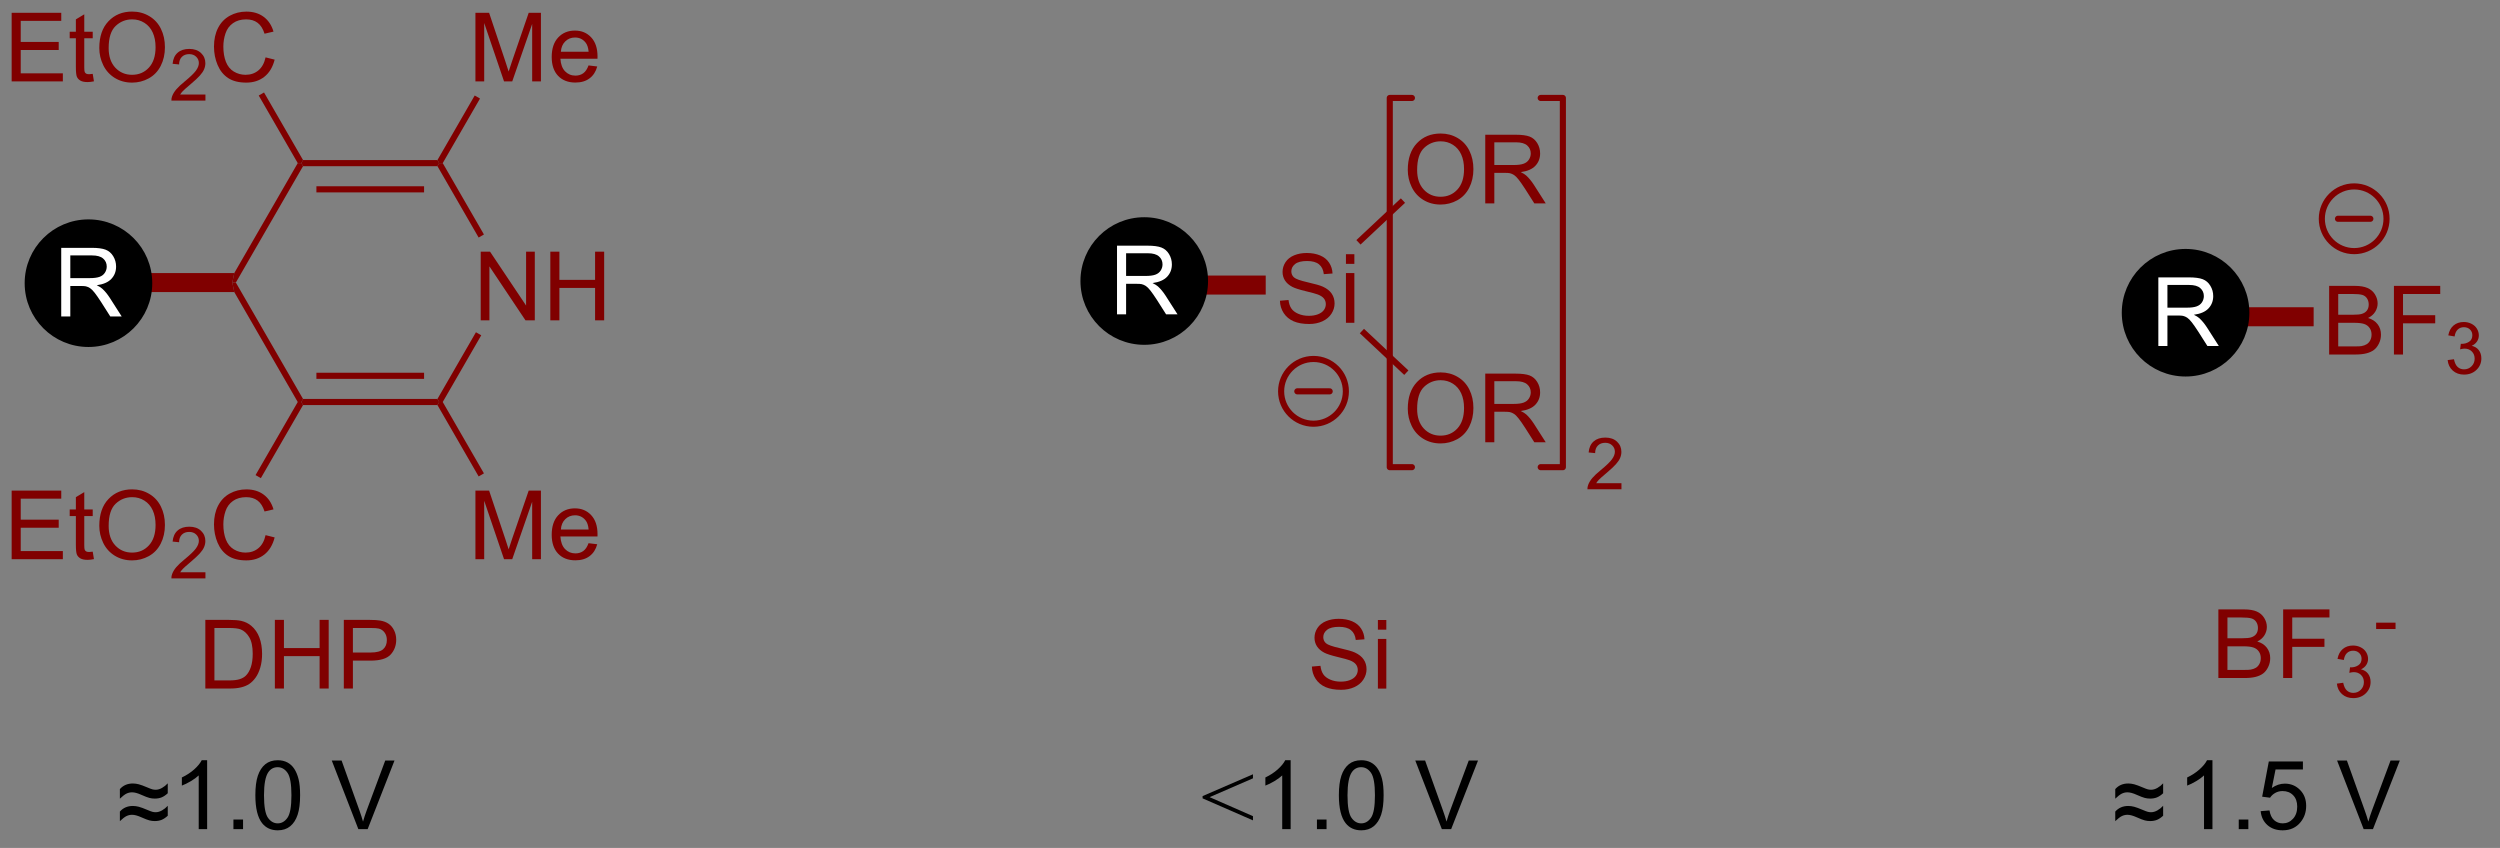 <?xml version="1.0" encoding="UTF-8"?>
<!DOCTYPE svg PUBLIC '-//W3C//DTD SVG 1.0//EN'
          'http://www.w3.org/TR/2001/REC-SVG-20010904/DTD/svg10.dtd'>
<svg stroke-dasharray="none" shape-rendering="auto" xmlns="http://www.w3.org/2000/svg" font-family="'Dialog'" text-rendering="auto" width="286" fill-opacity="1" color-interpolation="auto" color-rendering="auto" preserveAspectRatio="xMidYMid meet" font-size="12px" viewBox="0 0 286 97" fill="black" xmlns:xlink="http://www.w3.org/1999/xlink" stroke="black" image-rendering="auto" stroke-miterlimit="10" stroke-linecap="square" stroke-linejoin="miter" font-style="normal" stroke-width="1" height="97" stroke-dashoffset="0" font-weight="normal" stroke-opacity="1"
><rect x="0" y="0" width="286" height="97" fill="#808080" stroke="none"/><!--Generated by the Batik Graphics2D SVG Generator--><defs id="genericDefs"
  /><g
  ><defs id="defs1"
    ><clipPath clipPathUnits="userSpaceOnUse" id="clipPath1"
      ><path d="M2.311 1.598 L216.284 1.598 L216.284 73.871 L2.311 73.871 L2.311 1.598 Z"
      /></clipPath
      ><clipPath clipPathUnits="userSpaceOnUse" id="clipPath2"
      ><path d="M0.66 19.297 L0.66 89.56 L208.683 89.56 L208.683 19.297 Z"
      /></clipPath
    ></defs
    ><g fill="maroon" stroke-width="0.51" transform="scale(1.333,1.333) translate(-2.311,-1.598) matrix(1.029,0,0,1.029,1.633,-18.251)" stroke-linecap="round" stroke="maroon" stroke-linejoin="round"
    ><path fill="none" d="M110.208 54.628 C108.716 54.628 107.508 53.419 107.508 51.928 C107.508 50.437 108.716 49.228 110.208 49.228 C111.699 49.228 112.908 50.437 112.908 51.928 C112.908 53.419 111.699 54.628 110.208 54.628 M108.858 51.928 L111.558 51.928" clip-path="url(#clipPath2)"
    /></g
    ><g fill="maroon" transform="matrix(1.371,0,0,1.371,-0.905,-26.465)" stroke="maroon"
    ><path d="M107.462 44.398 L108.178 44.336 Q108.227 44.766 108.412 45.042 Q108.6 45.318 108.99 45.487 Q109.381 45.656 109.868 45.656 Q110.303 45.656 110.633 45.529 Q110.967 45.398 111.128 45.175 Q111.29 44.95 111.29 44.685 Q111.29 44.414 111.133 44.214 Q110.977 44.013 110.618 43.875 Q110.389 43.786 109.6 43.596 Q108.81 43.406 108.493 43.24 Q108.084 43.023 107.881 42.706 Q107.68 42.388 107.68 41.992 Q107.68 41.56 107.925 41.182 Q108.172 40.805 108.644 40.609 Q109.118 40.414 109.696 40.414 Q110.334 40.414 110.818 40.62 Q111.305 40.825 111.566 41.224 Q111.829 41.622 111.85 42.125 L111.123 42.18 Q111.063 41.638 110.725 41.362 Q110.389 41.083 109.727 41.083 Q109.04 41.083 108.725 41.336 Q108.412 41.586 108.412 41.943 Q108.412 42.25 108.633 42.45 Q108.852 42.648 109.777 42.859 Q110.701 43.068 111.045 43.224 Q111.545 43.453 111.782 43.807 Q112.021 44.161 112.021 44.622 Q112.021 45.078 111.758 45.484 Q111.498 45.888 111.006 46.115 Q110.516 46.339 109.904 46.339 Q109.126 46.339 108.6 46.112 Q108.076 45.883 107.777 45.43 Q107.477 44.974 107.462 44.398 ZM112.969 41.32 L112.969 40.513 L113.672 40.513 L113.672 41.32 L112.969 41.32 ZM112.969 46.24 L112.969 42.091 L113.672 42.091 L113.672 46.24 L112.969 46.24 Z" stroke="none" clip-path="url(#clipPath2)"
    /></g
    ><g fill="maroon" transform="matrix(1.371,0,0,1.371,-0.905,-26.465)" stroke="maroon"
    ><path d="M106.275 42.296 L106.275 43.883 L98.699 43.883 L98.699 42.296 Z" stroke="none" clip-path="url(#clipPath2)"
    /></g
    ><g transform="matrix(1.371,0,0,1.371,-0.905,-26.465)"
    ><path d="M96.139 47.821 C93.34 47.821 91.071 45.552 91.071 42.753 C91.071 39.953 93.34 37.684 96.139 37.684 C98.939 37.684 101.208 39.953 101.208 42.753 C101.208 45.552 98.939 47.821 96.139 47.821" stroke="none" clip-path="url(#clipPath2)"
    /></g
    ><g stroke-width="0.51" transform="matrix(1.371,0,0,1.371,-0.905,-26.465)" stroke-linejoin="round" stroke-linecap="round"
    ><path fill="none" d="M96.139 47.821 C93.34 47.821 91.071 45.552 91.071 42.753 C91.071 39.953 93.34 37.684 96.139 37.684 C98.939 37.684 101.208 39.953 101.208 42.753 C101.208 45.552 98.939 47.821 96.139 47.821" clip-path="url(#clipPath2)"
    /></g
    ><g fill="white" transform="matrix(1.371,0,0,1.371,-0.905,-26.465)" stroke="white"
    ><path d="M93.867 45.53 L93.867 39.803 L96.406 39.803 Q97.172 39.803 97.57 39.957 Q97.969 40.111 98.206 40.501 Q98.445 40.892 98.445 41.366 Q98.445 41.975 98.05 42.394 Q97.656 42.811 96.831 42.923 Q97.133 43.069 97.289 43.209 Q97.62 43.514 97.917 43.97 L98.914 45.53 L97.961 45.53 L97.203 44.337 Q96.87 43.822 96.654 43.548 Q96.44 43.275 96.271 43.165 Q96.102 43.056 95.925 43.014 Q95.797 42.986 95.503 42.986 L94.625 42.986 L94.625 45.53 L93.867 45.53 ZM94.625 42.329 L96.253 42.329 Q96.774 42.329 97.065 42.222 Q97.359 42.116 97.51 41.879 Q97.664 41.642 97.664 41.366 Q97.664 40.959 97.367 40.699 Q97.073 40.436 96.438 40.436 L94.625 40.436 L94.625 42.329 Z" stroke="none" clip-path="url(#clipPath2)"
    /></g
    ><g fill="maroon" transform="matrix(1.371,0,0,1.371,-0.905,-26.465)" stroke="maroon"
    ><path d="M118.129 33.484 Q118.129 32.057 118.894 31.252 Q119.66 30.445 120.871 30.445 Q121.662 30.445 122.298 30.825 Q122.936 31.203 123.269 31.88 Q123.605 32.557 123.605 33.416 Q123.605 34.288 123.254 34.976 Q122.902 35.663 122.256 36.018 Q121.613 36.372 120.866 36.372 Q120.058 36.372 119.42 35.981 Q118.785 35.588 118.457 34.913 Q118.129 34.236 118.129 33.484 ZM118.91 33.494 Q118.91 34.531 119.465 35.127 Q120.022 35.721 120.863 35.721 Q121.717 35.721 122.269 35.119 Q122.824 34.518 122.824 33.413 Q122.824 32.713 122.587 32.192 Q122.35 31.671 121.894 31.385 Q121.441 31.096 120.873 31.096 Q120.069 31.096 119.488 31.65 Q118.91 32.203 118.91 33.494 ZM124.594 36.273 L124.594 30.546 L127.132 30.546 Q127.898 30.546 128.297 30.7 Q128.695 30.854 128.932 31.244 Q129.172 31.635 129.172 32.109 Q129.172 32.718 128.776 33.137 Q128.382 33.554 127.557 33.666 Q127.859 33.812 128.015 33.953 Q128.346 34.257 128.643 34.713 L129.64 36.273 L128.687 36.273 L127.929 35.08 Q127.596 34.565 127.38 34.291 Q127.166 34.018 126.997 33.908 Q126.828 33.799 126.651 33.757 Q126.523 33.728 126.229 33.728 L125.351 33.728 L125.351 36.273 L124.594 36.273 ZM125.351 33.072 L126.979 33.072 Q127.5 33.072 127.791 32.965 Q128.086 32.859 128.237 32.622 Q128.39 32.385 128.39 32.109 Q128.39 31.703 128.094 31.442 Q127.799 31.179 127.164 31.179 L125.351 31.179 L125.351 33.072 Z" stroke="none" clip-path="url(#clipPath2)"
    /></g
    ><g fill="maroon" transform="matrix(1.371,0,0,1.371,-0.905,-26.465)" stroke="maroon"
    ><path d="M114.187 39.709 L113.838 39.337 L117.552 35.855 L117.901 36.228 Z" stroke="none" clip-path="url(#clipPath2)"
    /></g
    ><g fill="maroon" transform="matrix(1.371,0,0,1.371,-0.905,-26.465)" stroke="maroon"
    ><path d="M118.129 53.417 Q118.129 51.99 118.894 51.186 Q119.66 50.378 120.871 50.378 Q121.662 50.378 122.298 50.758 Q122.936 51.136 123.269 51.813 Q123.605 52.49 123.605 53.35 Q123.605 54.222 123.254 54.91 Q122.902 55.597 122.256 55.951 Q121.613 56.305 120.866 56.305 Q120.058 56.305 119.42 55.915 Q118.785 55.522 118.457 54.847 Q118.129 54.17 118.129 53.417 ZM118.91 53.428 Q118.91 54.464 119.465 55.061 Q120.022 55.654 120.863 55.654 Q121.717 55.654 122.269 55.053 Q122.824 54.451 122.824 53.347 Q122.824 52.647 122.587 52.126 Q122.35 51.605 121.894 51.318 Q121.441 51.029 120.873 51.029 Q120.069 51.029 119.488 51.584 Q118.91 52.136 118.91 53.428 ZM124.594 56.206 L124.594 50.48 L127.132 50.48 Q127.898 50.48 128.297 50.633 Q128.695 50.787 128.932 51.178 Q129.172 51.568 129.172 52.042 Q129.172 52.652 128.776 53.071 Q128.382 53.488 127.557 53.6 Q127.859 53.745 128.015 53.886 Q128.346 54.191 128.643 54.647 L129.64 56.206 L128.687 56.206 L127.929 55.014 Q127.596 54.498 127.38 54.225 Q127.166 53.951 126.997 53.842 Q126.828 53.732 126.651 53.691 Q126.523 53.662 126.229 53.662 L125.351 53.662 L125.351 56.206 L124.594 56.206 ZM125.351 53.006 L126.979 53.006 Q127.5 53.006 127.791 52.899 Q128.086 52.792 128.237 52.555 Q128.39 52.318 128.39 52.042 Q128.39 51.636 128.094 51.376 Q127.799 51.113 127.164 51.113 L125.351 51.113 L125.351 53.006 Z" stroke="none" clip-path="url(#clipPath2)"
    /></g
    ><g fill="maroon" transform="matrix(1.371,0,0,1.371,-0.905,-26.465)" stroke="maroon"
    ><path d="M114.127 47.113 L114.476 46.741 L118.182 50.214 L117.833 50.587 Z" stroke="none" clip-path="url(#clipPath2)"
    /></g
    ><g fill="maroon" transform="matrix(1.371,0,0,1.371,-0.905,-26.465)" stroke="maroon"
    ><path d="M195.01 48.885 L195.01 43.158 L197.158 43.158 Q197.814 43.158 198.21 43.333 Q198.609 43.505 198.833 43.867 Q199.056 44.228 199.056 44.622 Q199.056 44.989 198.856 45.315 Q198.658 45.637 198.257 45.838 Q198.775 45.989 199.054 46.356 Q199.335 46.723 199.335 47.223 Q199.335 47.627 199.163 47.973 Q198.994 48.317 198.744 48.505 Q198.494 48.692 198.116 48.788 Q197.741 48.885 197.195 48.885 L195.01 48.885 ZM195.768 45.565 L197.007 45.565 Q197.51 45.565 197.728 45.497 Q198.018 45.411 198.163 45.213 Q198.312 45.012 198.312 44.713 Q198.312 44.426 198.174 44.21 Q198.038 43.994 197.783 43.913 Q197.53 43.833 196.913 43.833 L195.768 43.833 L195.768 45.565 ZM195.768 48.208 L197.195 48.208 Q197.562 48.208 197.71 48.182 Q197.971 48.135 198.145 48.025 Q198.322 47.916 198.434 47.708 Q198.549 47.497 198.549 47.223 Q198.549 46.903 198.385 46.669 Q198.221 46.432 197.929 46.335 Q197.64 46.239 197.093 46.239 L195.768 46.239 L195.768 48.208 ZM200.416 48.885 L200.416 43.158 L204.28 43.158 L204.28 43.833 L201.174 43.833 L201.174 45.606 L203.861 45.606 L203.861 46.283 L201.174 46.283 L201.174 48.885 L200.416 48.885 Z" stroke="none" clip-path="url(#clipPath2)"
    /></g
    ><g fill="maroon" transform="matrix(1.371,0,0,1.371,-0.905,-26.465)" stroke="maroon"
    ><path d="M204.898 49.35 L205.426 49.28 Q205.517 49.729 205.734 49.926 Q205.953 50.123 206.267 50.123 Q206.638 50.123 206.894 49.866 Q207.152 49.608 207.152 49.227 Q207.152 48.864 206.914 48.629 Q206.678 48.393 206.31 48.393 Q206.162 48.393 205.939 48.452 L205.998 47.989 Q206.051 47.995 206.082 47.995 Q206.42 47.995 206.689 47.819 Q206.959 47.643 206.959 47.276 Q206.959 46.987 206.762 46.797 Q206.566 46.606 206.256 46.606 Q205.947 46.606 205.742 46.799 Q205.537 46.993 205.478 47.379 L204.951 47.286 Q205.049 46.754 205.39 46.463 Q205.734 46.172 206.244 46.172 Q206.595 46.172 206.89 46.323 Q207.187 46.473 207.344 46.735 Q207.5 46.995 207.5 47.288 Q207.5 47.567 207.349 47.795 Q207.201 48.024 206.908 48.159 Q207.289 48.246 207.5 48.524 Q207.711 48.799 207.711 49.215 Q207.711 49.778 207.301 50.17 Q206.89 50.561 206.263 50.561 Q205.699 50.561 205.324 50.225 Q204.951 49.887 204.898 49.35 Z" stroke="none" clip-path="url(#clipPath2)"
    /></g
    ><g fill="maroon" transform="matrix(1.371,0,0,1.371,-0.905,-26.465)" stroke="maroon"
    ><path d="M193.717 44.941 L193.717 46.529 L185.59 46.529 L185.59 44.941 Z" stroke="none" clip-path="url(#clipPath2)"
    /></g
    ><g transform="matrix(1.371,0,0,1.371,-0.905,-26.465)"
    ><path d="M183.03 50.466 C180.231 50.466 177.962 48.197 177.962 45.398 C177.962 42.599 180.231 40.33 183.03 40.33 C185.83 40.33 188.099 42.599 188.099 45.398 C188.099 48.197 185.83 50.466 183.03 50.466" stroke="none" clip-path="url(#clipPath2)"
    /></g
    ><g stroke-width="0.51" transform="matrix(1.371,0,0,1.371,-0.905,-26.465)" stroke-linejoin="round" stroke-linecap="round"
    ><path fill="none" d="M183.03 50.466 C180.231 50.466 177.962 48.197 177.962 45.398 C177.962 42.599 180.231 40.33 183.03 40.33 C185.83 40.33 188.099 42.599 188.099 45.398 C188.099 48.197 185.83 50.466 183.03 50.466" clip-path="url(#clipPath2)"
    /></g
    ><g fill="white" transform="matrix(1.371,0,0,1.371,-0.905,-26.465)" stroke="white"
    ><path d="M180.758 48.175 L180.758 42.449 L183.298 42.449 Q184.063 42.449 184.462 42.602 Q184.86 42.756 185.097 43.147 Q185.337 43.537 185.337 44.011 Q185.337 44.62 184.941 45.04 Q184.548 45.456 183.722 45.568 Q184.024 45.714 184.18 45.855 Q184.511 46.16 184.808 46.615 L185.805 48.175 L184.852 48.175 L184.094 46.982 Q183.761 46.467 183.545 46.193 Q183.331 45.92 183.162 45.81 Q182.993 45.701 182.816 45.66 Q182.688 45.631 182.394 45.631 L181.516 45.631 L181.516 48.175 L180.758 48.175 ZM181.516 44.975 L183.144 44.975 Q183.665 44.975 183.956 44.868 Q184.251 44.761 184.402 44.524 Q184.555 44.287 184.555 44.011 Q184.555 43.605 184.258 43.344 Q183.964 43.081 183.329 43.081 L181.516 43.081 L181.516 44.975 Z" stroke="none" clip-path="url(#clipPath2)"
    /></g
    ><g fill="maroon" stroke-width="0.51" transform="matrix(1.371,0,0,1.371,-0.905,-26.465)" stroke-linecap="round" stroke="maroon" stroke-linejoin="round"
    ><path fill="none" d="M197.099 40.258 C195.607 40.258 194.399 39.049 194.399 37.558 C194.399 36.067 195.607 34.858 197.099 34.858 C198.59 34.858 199.799 36.067 199.799 37.558 C199.799 39.049 198.59 40.258 197.099 40.258 M195.749 37.558 L198.449 37.558" clip-path="url(#clipPath2)"
    /></g
    ><g fill="maroon" transform="matrix(1.371,0,0,1.371,-0.905,-26.465)" stroke="maroon"
    ><path d="M40.772 46.031 L40.772 40.304 L41.551 40.304 L44.558 44.799 L44.558 40.304 L45.285 40.304 L45.285 46.031 L44.506 46.031 L41.498 41.531 L41.498 46.031 L40.772 46.031 ZM46.581 46.031 L46.581 40.304 L47.338 40.304 L47.338 42.656 L50.315 42.656 L50.315 40.304 L51.073 40.304 L51.073 46.031 L50.315 46.031 L50.315 43.331 L47.338 43.331 L47.338 46.031 L46.581 46.031 Z" stroke="none" clip-path="url(#clipPath2)"
    /></g
    ><g fill="maroon" transform="matrix(1.371,0,0,1.371,-0.905,-26.465)" stroke="maroon"
    ><path d="M25.947 53.103 L25.8 52.848 L25.947 52.593 L37.161 52.593 L37.308 52.848 L37.161 53.103 ZM27.062 50.916 L36.046 50.916 L36.046 50.406 L27.062 50.406 Z" stroke="none" clip-path="url(#clipPath2)"
    /></g
    ><g fill="maroon" transform="matrix(1.371,0,0,1.371,-0.905,-26.465)" stroke="maroon"
    ><path d="M37.603 52.848 L37.308 52.848 L37.161 52.593 L40.374 47.027 L40.816 47.282 Z" stroke="none" clip-path="url(#clipPath2)"
    /></g
    ><g fill="maroon" transform="matrix(1.371,0,0,1.371,-0.905,-26.465)" stroke="maroon"
    ><path d="M41.041 38.869 L40.599 39.124 L37.161 33.169 L37.308 32.914 L37.603 32.914 Z" stroke="none" clip-path="url(#clipPath2)"
    /></g
    ><g fill="maroon" transform="matrix(1.371,0,0,1.371,-0.905,-26.465)" stroke="maroon"
    ><path d="M37.161 32.659 L37.308 32.914 L37.161 33.169 L25.947 33.169 L25.8 32.914 L25.947 32.659 ZM36.046 34.846 L27.062 34.846 L27.062 35.356 L36.046 35.356 Z" stroke="none" clip-path="url(#clipPath2)"
    /></g
    ><g fill="maroon" transform="matrix(1.371,0,0,1.371,-0.905,-26.465)" stroke="maroon"
    ><path d="M25.505 32.914 L25.8 32.914 L25.947 33.169 L20.34 42.881 L20.045 42.881 L20.209 42.087 Z" stroke="none" clip-path="url(#clipPath2)"
    /></g
    ><g fill="maroon" transform="matrix(1.371,0,0,1.371,-0.905,-26.465)" stroke="maroon"
    ><path d="M20.209 43.675 L20.045 42.881 L20.34 42.881 L25.947 52.593 L25.8 52.848 L25.505 52.848 Z" stroke="none" clip-path="url(#clipPath2)"
    /></g
    ><g fill="maroon" transform="matrix(1.371,0,0,1.371,-0.905,-26.465)" stroke="maroon"
    ><path d="M20.209 42.087 L20.045 42.881 L20.209 43.675 L8.537 43.675 L8.537 42.087 Z" stroke="none" clip-path="url(#clipPath2)"
    /></g
    ><g transform="matrix(1.371,0,0,1.371,-0.905,-26.465)"
    ><path d="M8.041 48.002 C5.242 48.002 2.973 45.733 2.973 42.934 C2.973 40.135 5.242 37.865 8.041 37.865 C10.84 37.865 13.11 40.135 13.11 42.934 C13.11 45.733 10.84 48.002 8.041 48.002" stroke="none" clip-path="url(#clipPath2)"
    /></g
    ><g stroke-width="0.51" transform="matrix(1.371,0,0,1.371,-0.905,-26.465)" stroke-linejoin="round" stroke-linecap="round"
    ><path fill="none" d="M8.041 48.002 C5.242 48.002 2.973 45.733 2.973 42.934 C2.973 40.135 5.242 37.865 8.041 37.865 C10.84 37.865 13.11 40.135 13.11 42.934 C13.11 45.733 10.84 48.002 8.041 48.002" clip-path="url(#clipPath2)"
    /></g
    ><g fill="white" transform="matrix(1.371,0,0,1.371,-0.905,-26.465)" stroke="white"
    ><path d="M5.769 45.711 L5.769 39.984 L8.308 39.984 Q9.074 39.984 9.472 40.138 Q9.871 40.292 10.108 40.682 Q10.347 41.073 10.347 41.547 Q10.347 42.156 9.951 42.575 Q9.558 42.992 8.733 43.104 Q9.035 43.25 9.191 43.391 Q9.522 43.695 9.819 44.151 L10.816 45.711 L9.863 45.711 L9.105 44.518 Q8.772 44.003 8.556 43.729 Q8.342 43.456 8.173 43.346 Q8.004 43.237 7.826 43.195 Q7.699 43.167 7.404 43.167 L6.527 43.167 L6.527 45.711 L5.769 45.711 ZM6.527 42.51 L8.155 42.51 Q8.675 42.51 8.967 42.404 Q9.261 42.297 9.412 42.06 Q9.566 41.823 9.566 41.547 Q9.566 41.141 9.269 40.88 Q8.975 40.617 8.339 40.617 L6.527 40.617 L6.527 42.51 Z" stroke="none" clip-path="url(#clipPath2)"
    /></g
    ><g fill="maroon" transform="matrix(1.371,0,0,1.371,-0.905,-26.465)" stroke="maroon"
    ><path d="M1.632 65.965 L1.632 60.238 L5.772 60.238 L5.772 60.913 L2.39 60.913 L2.39 62.668 L5.559 62.668 L5.559 63.34 L2.39 63.34 L2.39 65.288 L5.905 65.288 L5.905 65.965 L1.632 65.965 ZM8.397 65.335 L8.499 65.957 Q8.202 66.019 7.968 66.019 Q7.585 66.019 7.374 65.9 Q7.163 65.777 7.077 65.579 Q6.991 65.381 6.991 64.749 L6.991 62.363 L6.476 62.363 L6.476 61.816 L6.991 61.816 L6.991 60.788 L7.692 60.366 L7.692 61.816 L8.397 61.816 L8.397 62.363 L7.692 62.363 L7.692 64.788 Q7.692 65.09 7.728 65.176 Q7.765 65.262 7.848 65.314 Q7.934 65.363 8.09 65.363 Q8.207 65.363 8.397 65.335 ZM8.946 63.176 Q8.946 61.749 9.711 60.944 Q10.477 60.137 11.688 60.137 Q12.479 60.137 13.115 60.517 Q13.753 60.894 14.086 61.572 Q14.422 62.249 14.422 63.108 Q14.422 63.98 14.071 64.668 Q13.719 65.355 13.073 65.71 Q12.43 66.064 11.683 66.064 Q10.875 66.064 10.237 65.673 Q9.602 65.28 9.274 64.605 Q8.946 63.928 8.946 63.176 ZM9.727 63.186 Q9.727 64.222 10.282 64.819 Q10.839 65.413 11.68 65.413 Q12.534 65.413 13.086 64.811 Q13.641 64.21 13.641 63.105 Q13.641 62.405 13.404 61.884 Q13.167 61.363 12.711 61.077 Q12.258 60.788 11.69 60.788 Q10.886 60.788 10.305 61.342 Q9.727 61.894 9.727 63.186 Z" stroke="none" clip-path="url(#clipPath2)"
    /></g
    ><g fill="maroon" transform="matrix(1.371,0,0,1.371,-0.905,-26.465)" stroke="maroon"
    ><path d="M17.802 67.057 L17.802 67.565 L14.962 67.565 Q14.956 67.373 15.024 67.198 Q15.132 66.908 15.37 66.627 Q15.61 66.346 16.062 65.977 Q16.761 65.403 17.007 65.067 Q17.253 64.731 17.253 64.432 Q17.253 64.119 17.028 63.904 Q16.806 63.688 16.444 63.688 Q16.064 63.688 15.835 63.916 Q15.607 64.145 15.604 64.549 L15.062 64.494 Q15.118 63.887 15.482 63.571 Q15.845 63.252 16.456 63.252 Q17.075 63.252 17.435 63.596 Q17.796 63.938 17.796 64.444 Q17.796 64.701 17.691 64.951 Q17.585 65.2 17.339 65.475 Q17.095 65.75 16.526 66.231 Q16.052 66.629 15.917 66.772 Q15.782 66.914 15.694 67.057 L17.802 67.057 Z" stroke="none" clip-path="url(#clipPath2)"
    /></g
    ><g fill="maroon" transform="matrix(1.371,0,0,1.371,-0.905,-26.465)" stroke="maroon"
    ><path d="M22.82 63.957 L23.578 64.147 Q23.341 65.082 22.721 65.574 Q22.102 66.064 21.208 66.064 Q20.281 66.064 19.701 65.686 Q19.122 65.308 18.818 64.595 Q18.516 63.879 18.516 63.058 Q18.516 62.163 18.857 61.499 Q19.201 60.832 19.831 60.486 Q20.461 60.139 21.219 60.139 Q22.078 60.139 22.664 60.577 Q23.25 61.014 23.482 61.808 L22.734 61.983 Q22.537 61.358 22.156 61.074 Q21.779 60.788 21.203 60.788 Q20.544 60.788 20.099 61.105 Q19.656 61.42 19.477 61.954 Q19.297 62.488 19.297 63.053 Q19.297 63.785 19.51 64.329 Q19.724 64.874 20.172 65.144 Q20.622 65.413 21.146 65.413 Q21.781 65.413 22.221 65.045 Q22.664 64.678 22.82 63.957 Z" stroke="none" clip-path="url(#clipPath2)"
    /></g
    ><g fill="maroon" transform="matrix(1.371,0,0,1.371,-0.905,-26.465)" stroke="maroon"
    ><path d="M25.505 52.848 L25.8 52.848 L25.947 53.103 L22.426 59.202 L21.984 58.947 Z" stroke="none" clip-path="url(#clipPath2)"
    /></g
    ><g fill="maroon" transform="matrix(1.371,0,0,1.371,-0.905,-26.465)" stroke="maroon"
    ><path d="M1.632 26.098 L1.632 20.371 L5.772 20.371 L5.772 21.045 L2.39 21.045 L2.39 22.801 L5.559 22.801 L5.559 23.473 L2.39 23.473 L2.39 25.42 L5.905 25.42 L5.905 26.098 L1.632 26.098 ZM8.397 25.467 L8.499 26.09 Q8.202 26.152 7.968 26.152 Q7.585 26.152 7.374 26.032 Q7.163 25.91 7.077 25.712 Q6.991 25.514 6.991 24.881 L6.991 22.496 L6.476 22.496 L6.476 21.949 L6.991 21.949 L6.991 20.92 L7.692 20.498 L7.692 21.949 L8.397 21.949 L8.397 22.496 L7.692 22.496 L7.692 24.92 Q7.692 25.223 7.728 25.308 Q7.765 25.394 7.848 25.447 Q7.934 25.496 8.09 25.496 Q8.207 25.496 8.397 25.467 ZM8.946 23.308 Q8.946 21.881 9.711 21.077 Q10.477 20.269 11.688 20.269 Q12.479 20.269 13.115 20.65 Q13.753 21.027 14.086 21.704 Q14.422 22.381 14.422 23.241 Q14.422 24.113 14.071 24.801 Q13.719 25.488 13.073 25.842 Q12.43 26.197 11.683 26.197 Q10.875 26.197 10.237 25.806 Q9.602 25.413 9.274 24.738 Q8.946 24.061 8.946 23.308 ZM9.727 23.319 Q9.727 24.355 10.282 24.952 Q10.839 25.545 11.68 25.545 Q12.534 25.545 13.086 24.944 Q13.641 24.342 13.641 23.238 Q13.641 22.538 13.404 22.017 Q13.167 21.496 12.711 21.209 Q12.258 20.92 11.69 20.92 Q10.886 20.92 10.305 21.475 Q9.727 22.027 9.727 23.319 Z" stroke="none" clip-path="url(#clipPath2)"
    /></g
    ><g fill="maroon" transform="matrix(1.371,0,0,1.371,-0.905,-26.465)" stroke="maroon"
    ><path d="M17.802 27.19 L17.802 27.698 L14.962 27.698 Q14.956 27.506 15.024 27.33 Q15.132 27.041 15.37 26.76 Q15.61 26.479 16.062 26.11 Q16.761 25.535 17.007 25.2 Q17.253 24.863 17.253 24.565 Q17.253 24.252 17.028 24.037 Q16.806 23.82 16.444 23.82 Q16.064 23.82 15.835 24.049 Q15.607 24.278 15.604 24.682 L15.062 24.627 Q15.118 24.02 15.482 23.703 Q15.845 23.385 16.456 23.385 Q17.075 23.385 17.435 23.729 Q17.796 24.07 17.796 24.576 Q17.796 24.834 17.691 25.084 Q17.585 25.332 17.339 25.608 Q17.095 25.883 16.526 26.363 Q16.052 26.762 15.917 26.904 Q15.782 27.047 15.694 27.19 L17.802 27.19 Z" stroke="none" clip-path="url(#clipPath2)"
    /></g
    ><g fill="maroon" transform="matrix(1.371,0,0,1.371,-0.905,-26.465)" stroke="maroon"
    ><path d="M22.82 24.09 L23.578 24.28 Q23.341 25.215 22.721 25.707 Q22.102 26.197 21.208 26.197 Q20.281 26.197 19.701 25.819 Q19.122 25.441 18.818 24.728 Q18.516 24.012 18.516 23.191 Q18.516 22.295 18.857 21.631 Q19.201 20.965 19.831 20.618 Q20.461 20.272 21.219 20.272 Q22.078 20.272 22.664 20.709 Q23.25 21.147 23.482 21.941 L22.734 22.116 Q22.537 21.491 22.156 21.207 Q21.779 20.92 21.203 20.92 Q20.544 20.92 20.099 21.238 Q19.656 21.553 19.477 22.087 Q19.297 22.621 19.297 23.186 Q19.297 23.918 19.51 24.462 Q19.724 25.006 20.172 25.277 Q20.622 25.545 21.146 25.545 Q21.781 25.545 22.221 25.178 Q22.664 24.811 22.82 24.09 Z" stroke="none" clip-path="url(#clipPath2)"
    /></g
    ><g fill="maroon" transform="matrix(1.371,0,0,1.371,-0.905,-26.465)" stroke="maroon"
    ><path d="M25.947 32.659 L25.8 32.914 L25.505 32.914 L22.249 27.275 L22.691 27.02 Z" stroke="none" clip-path="url(#clipPath2)"
    /></g
    ><g fill="maroon" transform="matrix(1.371,0,0,1.371,-0.905,-26.465)" stroke="maroon"
    ><path d="M40.331 65.965 L40.331 60.238 L41.472 60.238 L42.829 64.293 Q43.016 64.858 43.102 65.139 Q43.199 64.827 43.407 64.222 L44.777 60.238 L45.797 60.238 L45.797 65.965 L45.066 65.965 L45.066 61.17 L43.402 65.965 L42.719 65.965 L41.063 61.09 L41.063 65.965 L40.331 65.965 ZM49.769 64.629 L50.495 64.717 Q50.324 65.355 49.857 65.707 Q49.394 66.058 48.672 66.058 Q47.761 66.058 47.227 65.499 Q46.696 64.936 46.696 63.926 Q46.696 62.879 47.235 62.301 Q47.774 61.722 48.633 61.722 Q49.464 61.722 49.99 62.29 Q50.519 62.855 50.519 63.881 Q50.519 63.944 50.516 64.069 L47.422 64.069 Q47.462 64.754 47.808 65.118 Q48.157 65.48 48.675 65.48 Q49.063 65.48 49.337 65.277 Q49.61 65.074 49.769 64.629 ZM47.462 63.491 L49.777 63.491 Q49.73 62.967 49.511 62.707 Q49.175 62.301 48.641 62.301 Q48.157 62.301 47.826 62.626 Q47.495 62.949 47.462 63.491 Z" stroke="none" clip-path="url(#clipPath2)"
    /></g
    ><g fill="maroon" transform="matrix(1.371,0,0,1.371,-0.905,-26.465)" stroke="maroon"
    ><path d="M37.161 53.103 L37.308 52.848 L37.603 52.848 L41.041 58.803 L40.599 59.058 Z" stroke="none" clip-path="url(#clipPath2)"
    /></g
    ><g fill="maroon" transform="matrix(1.371,0,0,1.371,-0.905,-26.465)" stroke="maroon"
    ><path d="M40.331 26.098 L40.331 20.371 L41.472 20.371 L42.829 24.426 Q43.016 24.991 43.102 25.272 Q43.199 24.959 43.407 24.355 L44.777 20.371 L45.797 20.371 L45.797 26.098 L45.066 26.098 L45.066 21.303 L43.402 26.098 L42.719 26.098 L41.063 21.223 L41.063 26.098 L40.331 26.098 ZM49.769 24.762 L50.495 24.85 Q50.324 25.488 49.857 25.84 Q49.394 26.191 48.672 26.191 Q47.761 26.191 47.227 25.631 Q46.696 25.069 46.696 24.058 Q46.696 23.012 47.235 22.433 Q47.774 21.855 48.633 21.855 Q49.464 21.855 49.99 22.423 Q50.519 22.988 50.519 24.014 Q50.519 24.077 50.516 24.202 L47.422 24.202 Q47.462 24.887 47.808 25.251 Q48.157 25.613 48.675 25.613 Q49.063 25.613 49.337 25.41 Q49.61 25.207 49.769 24.762 ZM47.462 23.623 L49.777 23.623 Q49.73 23.1 49.511 22.84 Q49.175 22.433 48.641 22.433 Q48.157 22.433 47.826 22.759 Q47.495 23.082 47.462 23.623 Z" stroke="none" clip-path="url(#clipPath2)"
    /></g
    ><g fill="maroon" transform="matrix(1.371,0,0,1.371,-0.905,-26.465)" stroke="maroon"
    ><path d="M37.603 32.914 L37.308 32.914 L37.161 32.659 L40.271 27.272 L40.713 27.527 Z" stroke="none" clip-path="url(#clipPath2)"
    /></g
    ><g fill="maroon" stroke-width="0.51" transform="matrix(1.371,0,0,1.371,-0.905,-26.465)" stroke-linecap="round" stroke="maroon" stroke-linejoin="round"
    ><path fill="none" d="M118.474 27.477 L116.626 27.477 L116.626 58.285 L118.474 58.285" clip-path="url(#clipPath2)"
    /></g
    ><g fill="maroon" stroke-width="0.51" transform="matrix(1.371,0,0,1.371,-0.905,-26.465)" stroke-linecap="round" stroke="maroon" stroke-linejoin="round"
    ><path fill="none" d="M129.221 58.285 L131.07 58.285 L131.07 27.477 L129.221 27.477" clip-path="url(#clipPath2)"
    /></g
    ><g fill="maroon" transform="matrix(1.371,0,0,1.371,-0.905,-26.465)" stroke="maroon"
    ><path d="M135.959 59.621 L135.959 60.129 L133.119 60.129 Q133.113 59.938 133.182 59.762 Q133.289 59.473 133.527 59.191 Q133.768 58.91 134.219 58.541 Q134.918 57.967 135.164 57.631 Q135.41 57.295 135.41 56.996 Q135.41 56.684 135.185 56.469 Q134.963 56.252 134.602 56.252 Q134.221 56.252 133.992 56.481 Q133.764 56.709 133.762 57.113 L133.219 57.059 Q133.275 56.451 133.639 56.135 Q134.002 55.816 134.613 55.816 Q135.232 55.816 135.592 56.16 Q135.953 56.502 135.953 57.008 Q135.953 57.266 135.848 57.516 Q135.742 57.764 135.496 58.039 Q135.252 58.315 134.684 58.795 Q134.209 59.194 134.074 59.336 Q133.94 59.479 133.852 59.621 L135.959 59.621 Z" stroke="none" clip-path="url(#clipPath2)"
    /></g
    ><g fill="maroon" transform="matrix(1.371,0,0,1.371,-0.905,-26.465)" stroke="maroon"
    ><path d="M17.794 76.756 L17.794 71.029 L19.768 71.029 Q20.435 71.029 20.786 71.11 Q21.279 71.225 21.628 71.522 Q22.081 71.904 22.305 72.501 Q22.529 73.094 22.529 73.86 Q22.529 74.514 22.375 75.019 Q22.224 75.522 21.984 75.852 Q21.747 76.18 21.463 76.371 Q21.182 76.561 20.781 76.659 Q20.38 76.756 19.862 76.756 L17.794 76.756 ZM18.552 76.079 L19.776 76.079 Q20.341 76.079 20.664 75.975 Q20.987 75.868 21.177 75.678 Q21.448 75.407 21.596 74.954 Q21.747 74.498 21.747 73.85 Q21.747 72.951 21.453 72.469 Q21.159 71.985 20.737 71.821 Q20.432 71.704 19.755 71.704 L18.552 71.704 L18.552 76.079 ZM23.595 76.756 L23.595 71.029 L24.353 71.029 L24.353 73.381 L27.329 73.381 L27.329 71.029 L28.087 71.029 L28.087 76.756 L27.329 76.756 L27.329 74.055 L24.353 74.055 L24.353 76.756 L23.595 76.756 ZM29.349 76.756 L29.349 71.029 L31.51 71.029 Q32.081 71.029 32.38 71.084 Q32.802 71.154 33.086 71.352 Q33.372 71.548 33.547 71.904 Q33.721 72.258 33.721 72.686 Q33.721 73.415 33.255 73.923 Q32.792 74.428 31.575 74.428 L30.107 74.428 L30.107 76.756 L29.349 76.756 ZM30.107 73.751 L31.588 73.751 Q32.323 73.751 32.63 73.477 Q32.94 73.204 32.94 72.709 Q32.94 72.35 32.758 72.094 Q32.575 71.837 32.279 71.756 Q32.089 71.704 31.573 71.704 L30.107 71.704 L30.107 73.751 Z" stroke="none" clip-path="url(#clipPath2)"
    /></g
    ><g fill="maroon" transform="matrix(1.371,0,0,1.371,-0.905,-26.465)" stroke="maroon"
    ><path d="M110.128 74.923 L110.844 74.861 Q110.893 75.29 111.078 75.566 Q111.266 75.842 111.656 76.012 Q112.047 76.181 112.534 76.181 Q112.969 76.181 113.299 76.053 Q113.633 75.923 113.794 75.699 Q113.956 75.475 113.956 75.21 Q113.956 74.939 113.799 74.738 Q113.643 74.538 113.284 74.4 Q113.055 74.311 112.266 74.121 Q111.477 73.931 111.159 73.764 Q110.75 73.548 110.547 73.23 Q110.346 72.913 110.346 72.517 Q110.346 72.085 110.591 71.707 Q110.838 71.329 111.31 71.134 Q111.784 70.939 112.362 70.939 Q113 70.939 113.484 71.144 Q113.971 71.35 114.232 71.749 Q114.495 72.147 114.516 72.65 L113.789 72.704 Q113.729 72.163 113.391 71.887 Q113.055 71.608 112.393 71.608 Q111.706 71.608 111.391 71.861 Q111.078 72.111 111.078 72.467 Q111.078 72.775 111.299 72.975 Q111.518 73.173 112.443 73.384 Q113.367 73.592 113.711 73.749 Q114.211 73.978 114.448 74.332 Q114.688 74.686 114.688 75.147 Q114.688 75.603 114.424 76.009 Q114.164 76.413 113.672 76.639 Q113.182 76.863 112.57 76.863 Q111.792 76.863 111.266 76.637 Q110.742 76.407 110.443 75.954 Q110.143 75.499 110.128 74.923 ZM115.635 71.845 L115.635 71.038 L116.338 71.038 L116.338 71.845 L115.635 71.845 ZM115.635 76.764 L115.635 72.616 L116.338 72.616 L116.338 76.764 L115.635 76.764 Z" stroke="none" clip-path="url(#clipPath2)"
    /></g
    ><g fill="maroon" transform="matrix(1.371,0,0,1.371,-0.905,-26.465)" stroke="maroon"
    ><path d="M185.767 75.88 L185.767 70.154 L187.915 70.154 Q188.571 70.154 188.967 70.328 Q189.365 70.5 189.589 70.862 Q189.813 71.224 189.813 71.617 Q189.813 71.984 189.613 72.31 Q189.415 72.633 189.014 72.833 Q189.532 72.984 189.811 73.352 Q190.092 73.719 190.092 74.219 Q190.092 74.623 189.92 74.969 Q189.751 75.313 189.501 75.5 Q189.251 75.688 188.873 75.784 Q188.498 75.88 187.951 75.88 L185.767 75.88 ZM186.524 72.56 L187.764 72.56 Q188.267 72.56 188.485 72.492 Q188.774 72.406 188.92 72.208 Q189.069 72.008 189.069 71.708 Q189.069 71.422 188.931 71.206 Q188.795 70.99 188.54 70.909 Q188.287 70.828 187.67 70.828 L186.524 70.828 L186.524 72.56 ZM186.524 75.203 L187.951 75.203 Q188.319 75.203 188.467 75.177 Q188.727 75.13 188.902 75.021 Q189.079 74.912 189.191 74.703 Q189.306 74.492 189.306 74.219 Q189.306 73.898 189.142 73.664 Q188.977 73.427 188.686 73.331 Q188.397 73.234 187.85 73.234 L186.524 73.234 L186.524 75.203 ZM191.173 75.88 L191.173 70.154 L195.037 70.154 L195.037 70.828 L191.931 70.828 L191.931 72.602 L194.618 72.602 L194.618 73.279 L191.931 73.279 L191.931 75.88 L191.173 75.88 Z" stroke="none" clip-path="url(#clipPath2)"
    /></g
    ><g fill="maroon" transform="matrix(1.371,0,0,1.371,-0.905,-26.465)" stroke="maroon"
    ><path d="M195.655 76.346 L196.183 76.275 Q196.274 76.724 196.491 76.922 Q196.71 77.119 197.024 77.119 Q197.395 77.119 197.651 76.861 Q197.909 76.603 197.909 76.222 Q197.909 75.859 197.671 75.625 Q197.434 75.388 197.067 75.388 Q196.919 75.388 196.696 75.447 L196.755 74.984 Q196.808 74.99 196.839 74.99 Q197.177 74.99 197.446 74.814 Q197.716 74.638 197.716 74.271 Q197.716 73.982 197.518 73.793 Q197.323 73.601 197.013 73.601 Q196.704 73.601 196.499 73.795 Q196.294 73.988 196.235 74.375 L195.708 74.281 Q195.805 73.75 196.147 73.459 Q196.491 73.168 197.001 73.168 Q197.352 73.168 197.647 73.318 Q197.944 73.469 198.101 73.73 Q198.257 73.99 198.257 74.283 Q198.257 74.562 198.106 74.791 Q197.958 75.019 197.665 75.154 Q198.046 75.242 198.257 75.519 Q198.468 75.795 198.468 76.211 Q198.468 76.773 198.058 77.166 Q197.647 77.556 197.02 77.556 Q196.456 77.556 196.081 77.221 Q195.708 76.883 195.655 76.346 Z" stroke="none" clip-path="url(#clipPath2)"
    /></g
    ><g fill="maroon" transform="matrix(1.371,0,0,1.371,-0.905,-26.465)" stroke="maroon"
    ><path d="M198.931 71.791 L198.931 71.26 L200.551 71.26 L200.551 71.791 L198.931 71.791 Z" stroke="none" clip-path="url(#clipPath2)"
    /></g
    ><g transform="matrix(1.371,0,0,1.371,-0.905,-26.465)"
    ><path d="M185.273 88.489 L184.57 88.489 L184.57 84.007 Q184.314 84.249 183.903 84.492 Q183.491 84.734 183.163 84.856 L183.163 84.177 Q183.752 83.898 184.192 83.505 Q184.635 83.109 184.82 82.739 L185.273 82.739 L185.273 88.489 ZM187.467 88.489 L187.467 87.687 L188.269 87.687 L188.269 88.489 L187.467 88.489 ZM189.296 86.989 L190.033 86.927 Q190.116 87.466 190.413 87.736 Q190.713 88.007 191.135 88.007 Q191.643 88.007 191.994 87.624 Q192.346 87.242 192.346 86.609 Q192.346 86.007 192.007 85.661 Q191.671 85.312 191.124 85.312 Q190.783 85.312 190.51 85.468 Q190.236 85.622 190.08 85.867 L189.421 85.781 L189.976 82.841 L192.822 82.841 L192.822 83.512 L190.538 83.512 L190.228 85.052 Q190.744 84.692 191.312 84.692 Q192.062 84.692 192.577 85.213 Q193.093 85.731 193.093 86.546 Q193.093 87.325 192.64 87.89 Q192.088 88.588 191.135 88.588 Q190.353 88.588 189.859 88.15 Q189.366 87.71 189.296 86.989 ZM197.89 88.489 L195.671 82.762 L196.491 82.762 L197.978 86.921 Q198.158 87.421 198.28 87.859 Q198.413 87.39 198.588 86.921 L200.135 82.762 L200.908 82.762 L198.666 88.489 L197.89 88.489 Z" stroke="none" clip-path="url(#clipPath2)"
    /></g
    ><g transform="matrix(1.371,0,0,1.371,-0.905,-26.465)"
    ><path d="M101.008 85.731 L105.211 83.911 L105.211 84.249 L101.594 85.82 L105.211 87.406 L105.211 87.757 L101.008 85.921 L101.008 85.731 Z" stroke="none" clip-path="url(#clipPath2)"
    /></g
    ><g transform="matrix(1.371,0,0,1.371,-0.905,-26.465)"
    ><path d="M108.355 88.489 L107.652 88.489 L107.652 84.007 Q107.397 84.249 106.986 84.492 Q106.574 84.734 106.246 84.856 L106.246 84.177 Q106.834 83.898 107.275 83.505 Q107.717 83.109 107.902 82.739 L108.355 82.739 L108.355 88.489 ZM110.549 88.489 L110.549 87.687 L111.351 87.687 L111.351 88.489 L110.549 88.489 ZM112.379 85.663 Q112.379 84.648 112.587 84.031 Q112.795 83.411 113.207 83.075 Q113.621 82.739 114.246 82.739 Q114.707 82.739 115.053 82.924 Q115.402 83.109 115.629 83.46 Q115.855 83.809 115.983 84.312 Q116.113 84.812 116.113 85.663 Q116.113 86.671 115.905 87.291 Q115.699 87.911 115.285 88.249 Q114.874 88.588 114.246 88.588 Q113.418 88.588 112.944 87.992 Q112.379 87.278 112.379 85.663 ZM113.1 85.663 Q113.1 87.075 113.431 87.541 Q113.761 88.007 114.246 88.007 Q114.73 88.007 115.058 87.538 Q115.389 87.07 115.389 85.663 Q115.389 84.249 115.058 83.786 Q114.73 83.32 114.238 83.32 Q113.754 83.32 113.465 83.731 Q113.1 84.255 113.1 85.663 ZM120.972 88.489 L118.754 82.762 L119.574 82.762 L121.061 86.921 Q121.241 87.421 121.363 87.859 Q121.496 87.39 121.67 86.921 L123.217 82.762 L123.991 82.762 L121.749 88.489 L120.972 88.489 Z" stroke="none" clip-path="url(#clipPath2)"
    /></g
    ><g transform="matrix(1.371,0,0,1.371,-0.905,-26.465)"
    ><path d="M17.944 88.489 L17.241 88.489 L17.241 84.007 Q16.986 84.249 16.575 84.492 Q16.163 84.734 15.835 84.856 L15.835 84.177 Q16.424 83.898 16.864 83.505 Q17.306 83.109 17.491 82.739 L17.944 82.739 L17.944 88.489 ZM20.138 88.489 L20.138 87.687 L20.941 87.687 L20.941 88.489 L20.138 88.489 ZM21.968 85.663 Q21.968 84.648 22.176 84.031 Q22.384 83.411 22.796 83.075 Q23.21 82.739 23.835 82.739 Q24.296 82.739 24.642 82.924 Q24.991 83.109 25.218 83.46 Q25.444 83.809 25.572 84.312 Q25.702 84.812 25.702 85.663 Q25.702 86.671 25.494 87.291 Q25.288 87.911 24.874 88.249 Q24.463 88.588 23.835 88.588 Q23.007 88.588 22.533 87.992 Q21.968 87.278 21.968 85.663 ZM22.689 85.663 Q22.689 87.075 23.02 87.541 Q23.351 88.007 23.835 88.007 Q24.319 88.007 24.648 87.538 Q24.978 87.07 24.978 85.663 Q24.978 84.249 24.648 83.786 Q24.319 83.32 23.827 83.32 Q23.343 83.32 23.054 83.731 Q22.689 84.255 22.689 85.663 ZM30.562 88.489 L28.343 82.762 L29.163 82.762 L30.65 86.921 Q30.83 87.421 30.952 87.859 Q31.085 87.39 31.259 86.921 L32.806 82.762 L33.58 82.762 L31.338 88.489 L30.562 88.489 Z" stroke="none" clip-path="url(#clipPath2)"
    /></g
    ><g transform="matrix(1.371,0,0,1.371,-0.905,-26.465)"
    ><path d="M10.663 85.948 L10.663 85.148 Q11.077 84.68 11.749 84.68 Q11.984 84.68 12.242 84.747 Q12.499 84.815 12.976 85.018 Q13.244 85.133 13.38 85.169 Q13.515 85.203 13.65 85.203 Q13.905 85.203 14.176 85.052 Q14.447 84.898 14.658 84.667 L14.658 85.495 Q14.408 85.729 14.153 85.836 Q13.898 85.94 13.577 85.94 Q13.343 85.94 13.13 85.885 Q12.916 85.831 12.452 85.625 Q11.992 85.417 11.682 85.417 Q11.432 85.417 11.21 85.526 Q10.992 85.633 10.663 85.948 Z" stroke="none" clip-path="url(#clipPath2)"
    /></g
    ><g transform="matrix(1.371,0,0,1.371,-0.905,-26.465)"
    ><path d="M10.663 87.823 L10.663 87.023 Q11.077 86.555 11.749 86.555 Q11.984 86.555 12.242 86.622 Q12.499 86.69 12.976 86.893 Q13.244 87.008 13.38 87.044 Q13.515 87.078 13.65 87.078 Q13.905 87.078 14.176 86.927 Q14.447 86.773 14.658 86.542 L14.658 87.37 Q14.408 87.604 14.153 87.711 Q13.898 87.815 13.577 87.815 Q13.343 87.815 13.13 87.76 Q12.916 87.706 12.452 87.5 Q11.992 87.292 11.682 87.292 Q11.432 87.292 11.21 87.401 Q10.992 87.508 10.663 87.823 Z" stroke="none" clip-path="url(#clipPath2)"
    /></g
    ><g transform="matrix(1.371,0,0,1.371,-0.905,-26.465)"
    ><path d="M177.163 85.948 L177.163 85.148 Q177.577 84.68 178.249 84.68 Q178.484 84.68 178.742 84.747 Q178.999 84.815 179.476 85.018 Q179.744 85.133 179.88 85.169 Q180.015 85.203 180.15 85.203 Q180.405 85.203 180.676 85.052 Q180.947 84.898 181.158 84.667 L181.158 85.495 Q180.908 85.729 180.653 85.836 Q180.398 85.94 180.077 85.94 Q179.843 85.94 179.63 85.885 Q179.416 85.831 178.952 85.625 Q178.492 85.417 178.181 85.417 Q177.931 85.417 177.71 85.526 Q177.492 85.633 177.163 85.948 Z" stroke="none" clip-path="url(#clipPath2)"
    /></g
    ><g transform="matrix(1.371,0,0,1.371,-0.905,-26.465)"
    ><path d="M177.163 87.823 L177.163 87.023 Q177.577 86.555 178.249 86.555 Q178.484 86.555 178.742 86.622 Q178.999 86.69 179.476 86.893 Q179.744 87.008 179.88 87.044 Q180.015 87.078 180.15 87.078 Q180.405 87.078 180.676 86.927 Q180.947 86.773 181.158 86.542 L181.158 87.37 Q180.908 87.604 180.653 87.711 Q180.398 87.815 180.077 87.815 Q179.843 87.815 179.63 87.76 Q179.416 87.706 178.952 87.5 Q178.492 87.292 178.181 87.292 Q177.931 87.292 177.71 87.401 Q177.492 87.508 177.163 87.823 Z" stroke="none" clip-path="url(#clipPath2)"
    /></g
  ></g
></svg
>
